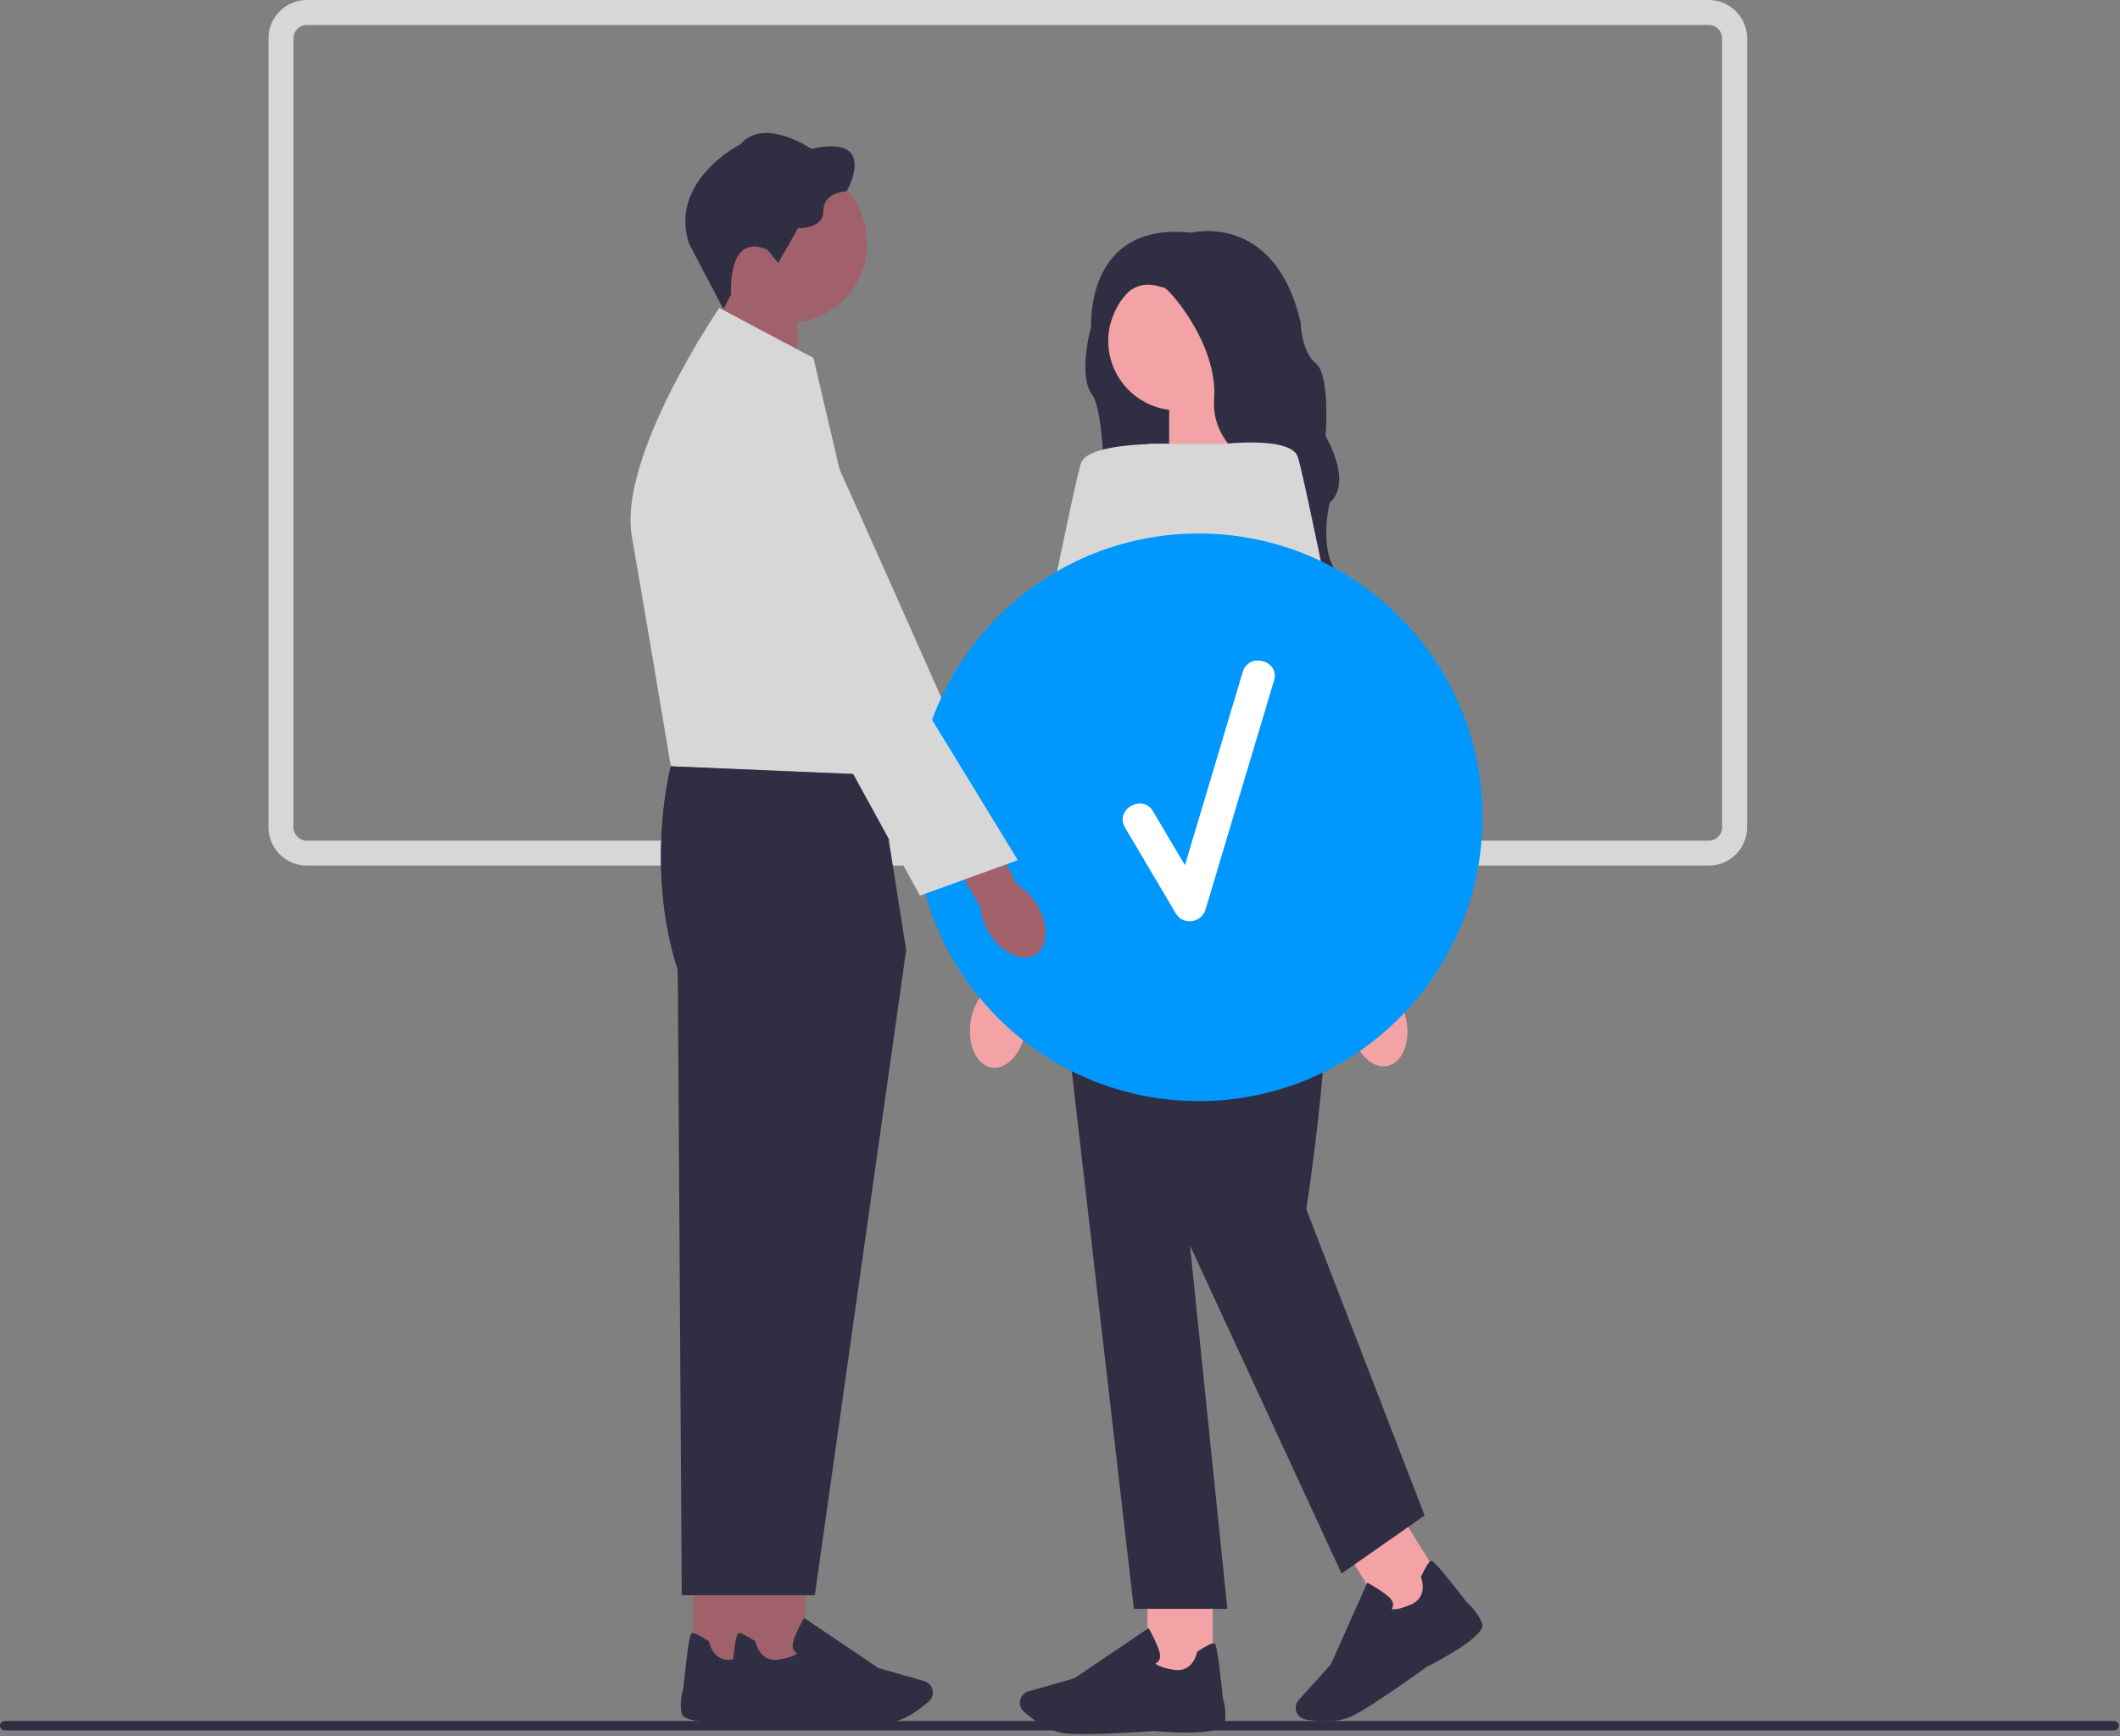 <svg width="679" height="556" viewBox="0 0 679 556" fill="none" xmlns="http://www.w3.org/2000/svg">
<rect x="0" y="0" width="679" height="556" fill="#808080" stroke="none"/>
<g clip-path="url(#clip0_4005_1047)">
<path d="M547.27 277.22H98.28C91.5 277.22 85.99 271.71 85.99 264.93V12.29C85.99 5.51 91.5 0 98.28 0H547.28C554.06 0 559.57 5.51 559.57 12.29V264.93C559.57 271.71 554.06 277.22 547.28 277.22H547.27ZM98.28 8C95.91 8 93.99 9.92 93.99 12.29V264.93C93.99 267.3 95.91 269.22 98.28 269.22H547.28C549.65 269.22 551.57 267.3 551.57 264.93V12.29C551.57 9.92 549.65 8 547.28 8H98.28Z" fill="#D7D7D8"/>
<path d="M678.62 552.67C678.62 553.5 677.95 554.17 677.12 554.17H1.5C0.67 554.17 0 553.5 0 552.67C0 551.84 0.67 551.17 1.5 551.17H677.12C677.95 551.17 678.62 551.84 678.62 552.67Z" fill="#2F2E43"/>
<path d="M322.35 276.07C325.41 282.92 324.17 290.15 319.59 292.24C315.01 294.32 308.81 290.46 305.75 283.61C304.49 280.89 303.93 277.89 304.12 274.86L291.54 245.68L306.06 239.63L316.92 269.04C319.3 270.9 321.16 273.31 322.34 276.07H322.35Z" fill="#A0616A"/>
<path d="M223.33 109.3C223.33 109.3 244.72 101.15 248.79 107.05C252.86 112.95 318.15 261.12 318.15 261.12L285.18 269.04L223.33 109.31V109.3Z" fill="#D7D7D8"/>
<path d="M229.78 121.7L255.4 130.12V93.25H232.16L229.78 121.7Z" fill="#A0616A"/>
<path d="M252.23 103.45C266.324 103.45 277.75 92.024 277.75 77.93C277.75 63.836 266.324 52.41 252.23 52.41C238.136 52.41 226.71 63.836 226.71 77.93C226.71 92.024 238.136 103.45 252.23 103.45Z" fill="#A0616A"/>
<path d="M245.73 79.93L249.25 84.2L255.61 73.06C255.61 73.06 263.73 73.48 263.73 67.45C263.73 61.42 271.18 61.25 271.18 61.25C271.18 61.25 281.73 42.83 259.88 47.68C259.88 47.68 244.72 37.3 237.19 46.17C237.19 46.17 214.08 57.81 220.69 78.07L231.68 98.96L234.17 94.23C234.17 94.23 232.66 74.38 245.73 79.91V79.93Z" fill="#2F2E43"/>
<path d="M243.05 504.36H222.11V534.07H243.05V504.36Z" fill="#A0616A"/>
<path d="M240.73 551.09C237.15 551.41 219.23 552.83 218.33 548.72C217.51 544.95 218.72 541.01 218.89 540.47C220.61 523.33 221.25 523.14 221.64 523.03C222.25 522.85 224.03 523.7 226.92 525.56L227.1 525.68L227.14 525.89C227.19 526.16 228.47 532.45 234.54 531.48C238.7 530.82 240.05 529.9 240.48 529.45C240.13 529.29 239.69 529.01 239.38 528.53C238.93 527.83 238.85 526.93 239.15 525.85C239.93 523 242.27 518.79 242.37 518.62L242.64 518.14L266.44 534.2L281.14 538.4C282.25 538.72 283.14 539.51 283.59 540.57C284.21 542.05 283.83 543.77 282.63 544.85C279.96 547.25 274.66 551.36 269.09 551.87C267.61 552.01 265.65 552.06 263.45 552.06C254.26 552.06 240.84 551.11 240.74 551.09H240.73Z" fill="#2F2E43"/>
<path d="M269.79 248.22L214.86 245.41C214.86 245.41 206.44 277.33 217.08 310.59L218.36 510.88H249.4L278.66 304.27L269.79 248.22Z" fill="#2F2E43"/>
<path d="M260.52 114.62L230.37 98.62C230.37 98.62 197.88 146.1 202.37 171.82C206.87 197.54 214.85 245.42 214.85 245.42L281.36 248.23L269.75 153.94L260.52 114.62Z" fill="#D7D7D8"/>
<path d="M257.94 504.36H237V534.07H257.94V504.36Z" fill="#A0616A"/>
<path d="M255.62 551.09C252.04 551.41 234.12 552.83 233.22 548.72C232.4 544.95 233.61 541.01 233.78 540.47C235.5 523.33 236.14 523.14 236.53 523.03C237.14 522.85 238.92 523.7 241.81 525.56L241.99 525.68L242.03 525.89C242.08 526.16 243.36 532.45 249.43 531.48C253.59 530.82 254.94 529.9 255.37 529.45C255.02 529.29 254.58 529.01 254.27 528.53C253.82 527.83 253.74 526.93 254.04 525.85C254.82 523 257.16 518.79 257.26 518.62L257.53 518.14L281.33 534.2L296.03 538.4C297.14 538.72 298.03 539.51 298.48 540.57C299.1 542.05 298.72 543.77 297.52 544.85C294.85 547.25 289.55 551.36 283.98 551.87C282.5 552.01 280.54 552.06 278.34 552.06C269.15 552.06 255.73 551.11 255.63 551.09H255.62Z" fill="#2F2E43"/>
<path d="M281.36 248.22L214.85 245.41C214.85 245.41 206.43 277.33 217.07 310.59L229.93 510.88H260.97L290.23 304.27L281.36 248.22Z" fill="#2F2E43"/>
<path d="M353.37 95.3L349.16 105.83C349.16 105.83 345.28 120.57 349.83 126.45C354.37 132.32 355.38 177.33 350.5 180.65C345.62 183.98 412.35 149.83 412.35 149.83C412.35 149.83 386.3 89.42 385.86 89.2C385.42 88.98 368.35 83.66 368.35 83.66L353.39 95.3H353.37Z" fill="#2F2E43"/>
<path d="M396.82 147.35L374.46 154.7V122.52H394.75L396.82 147.35Z" fill="#F3A3A6"/>
<path d="M328.48 330.06C327.27 337.43 322.35 342.72 317.5 341.87C312.65 341.02 309.69 334.35 310.91 326.97C311.35 324.02 312.52 321.22 314.32 318.83L319.86 287.66L334.94 290.82L327.87 321.21C328.8 324.09 329.01 327.12 328.48 330.06Z" fill="#F3A3A6"/>
<path d="M388.42 507.64H367.48V537.35H388.42V507.64Z" fill="#F3A3A6"/>
<path d="M347.08 555.34C344.88 555.34 342.92 555.29 341.44 555.15C335.88 554.64 330.57 550.53 327.9 548.13C326.7 547.05 326.32 545.33 326.94 543.85C327.39 542.79 328.28 541.99 329.39 541.68L344.09 537.48L367.89 521.42L368.16 521.9C368.26 522.08 370.6 526.29 371.38 529.13C371.68 530.21 371.6 531.11 371.15 531.81C370.84 532.29 370.4 532.57 370.05 532.73C370.48 533.18 371.83 534.1 375.99 534.76C382.06 535.72 383.34 529.43 383.39 529.17L383.43 528.96L383.61 528.84C386.5 526.98 388.28 526.13 388.89 526.31C389.27 526.42 389.91 526.62 391.64 543.75C391.81 544.29 393.02 548.23 392.2 552C391.31 556.1 373.39 554.69 369.8 554.37C369.7 554.38 356.28 555.34 347.09 555.34H347.08Z" fill="#2F2E43"/>
<path d="M448.047 484.301L430.28 495.382L446.001 520.591L463.769 509.51L448.047 484.301Z" fill="#F3A3A6"/>
<path d="M424.45 551.26C421.99 551.26 419.73 550.96 418.12 550.68C416.54 550.4 415.3 549.14 415.04 547.56C414.86 546.42 415.19 545.27 415.97 544.42L426.22 533.08L437.92 506.86L438.4 507.12C438.58 507.22 442.79 509.55 444.96 511.55C445.79 512.31 446.2 513.12 446.18 513.95C446.17 514.53 445.95 514.99 445.73 515.32C446.33 515.48 447.96 515.54 451.84 513.9C457.5 511.51 455.26 505.49 455.16 505.24L455.08 505.04L455.17 504.85C456.64 501.74 457.69 500.08 458.31 499.91C458.7 499.8 459.34 499.63 469.87 513.26C470.3 513.62 473.41 516.33 474.71 519.96C476.12 523.91 460.17 532.2 456.96 533.82C456.86 533.9 440.17 546.03 433.31 549.48C430.59 550.85 427.37 551.27 424.44 551.27L424.45 551.26Z" fill="#2F2E43"/>
<path d="M403.84 259.19H345.21L339.89 313.73L363.17 515.25H393.1L381.13 398.86L429.68 503.94L456.28 485.32L418.37 387.22C418.37 387.22 431.91 301.76 421.27 280.47C410.63 259.19 403.84 259.19 403.84 259.19Z" fill="#2F2E43"/>
<path d="M433 262.52H331.24L367.82 142.14H408.39L433 262.52Z" fill="#D7D7D8"/>
<path d="M374.22 142.16C374.22 142.16 348.95 141.49 346.29 148.15C343.63 154.8 312.37 313.09 312.37 313.09H332.99L374.23 142.16H374.22Z" fill="#D7D7D8"/>
<path d="M377.23 131.43C389.535 131.43 399.51 121.455 399.51 109.15C399.51 96.845 389.535 86.87 377.23 86.87C364.925 86.87 354.95 96.845 354.95 109.15C354.95 121.455 364.925 131.43 377.23 131.43Z" fill="#F3A3A6"/>
<path d="M381.55 74.53C381.55 74.53 408.37 67.66 416.58 103.35C416.58 103.35 416.8 112.66 421.46 116.43C426.12 120.2 424.56 139.71 424.56 139.71C424.56 139.71 433.43 154.34 425.89 160.99C425.89 160.99 422.56 174.51 427.44 182.27C432.32 190.03 450.72 232.71 420.12 235.31C420.12 235.31 404.6 225.94 411.92 198.01C419.24 170.08 411.03 154.65 411.03 154.65C411.03 154.65 387.53 146.13 388.86 127.95C390.19 109.77 373.78 91.81 372.68 92.04C371.58 92.27 360.04 85.61 354.94 106.01L349.48 105.08C349.48 105.08 347.18 70.76 381.55 74.53Z" fill="#2F2E43"/>
<path d="M450.37 326.48C451.86 333.8 449.13 340.49 444.29 341.42C439.45 342.35 434.32 337.16 432.84 329.84C432.21 326.92 432.31 323.9 433.13 321.02L427.24 289.91L442.46 287.5L446.65 318.42C448.54 320.78 449.81 323.54 450.37 326.48Z" fill="#F3A3A6"/>
<path d="M390.67 142.3C390.67 142.3 412.93 139.48 415.59 146.13C418.25 152.78 449.51 311.07 449.51 311.07H428.89L390.67 142.3Z" fill="#D7D7D8"/>
<path d="M383.92 352.64C434.117 352.64 474.81 311.947 474.81 261.75C474.81 211.553 434.117 170.86 383.92 170.86C333.723 170.86 293.03 211.553 293.03 261.75C293.03 311.947 333.723 352.64 383.92 352.64Z" fill="#0097FF"/>
<path d="M398.03 215.17C391.86 235.81 385.69 256.45 379.51 277.09C376.1 271.33 372.69 265.57 369.29 259.81C365.89 254.06 356.91 259.28 360.33 265.05C365.76 274.22 371.18 283.39 376.61 292.56C378.92 296.46 384.82 295.58 386.1 291.32C393.42 266.86 400.73 242.39 408.05 217.93C409.97 211.52 399.95 208.77 398.04 215.17H398.03Z" fill="white"/>
<path d="M332.11 289.65C336.03 296.01 335.78 303.23 331.56 305.77C327.34 308.31 320.74 305.21 316.82 298.85C315.22 296.33 314.27 293.45 314.05 290.47L297.8 263.3L311.26 255.79L325.85 283.37C328.44 284.93 330.59 287.09 332.12 289.65H332.11Z" fill="#A0616A"/>
<path d="M212.56 137.34C212.56 137.34 232.48 127.02 237.27 132.34C242.06 137.67 325.98 275.47 325.98 275.47L294.65 286.83L212.55 137.34H212.56Z" fill="#D7D7D8"/>
</g>
<defs>
<clipPath id="clip0_4005_1047">
<rect width="678.62" height="555.34" fill="white"/>
</clipPath>
</defs>
</svg>
